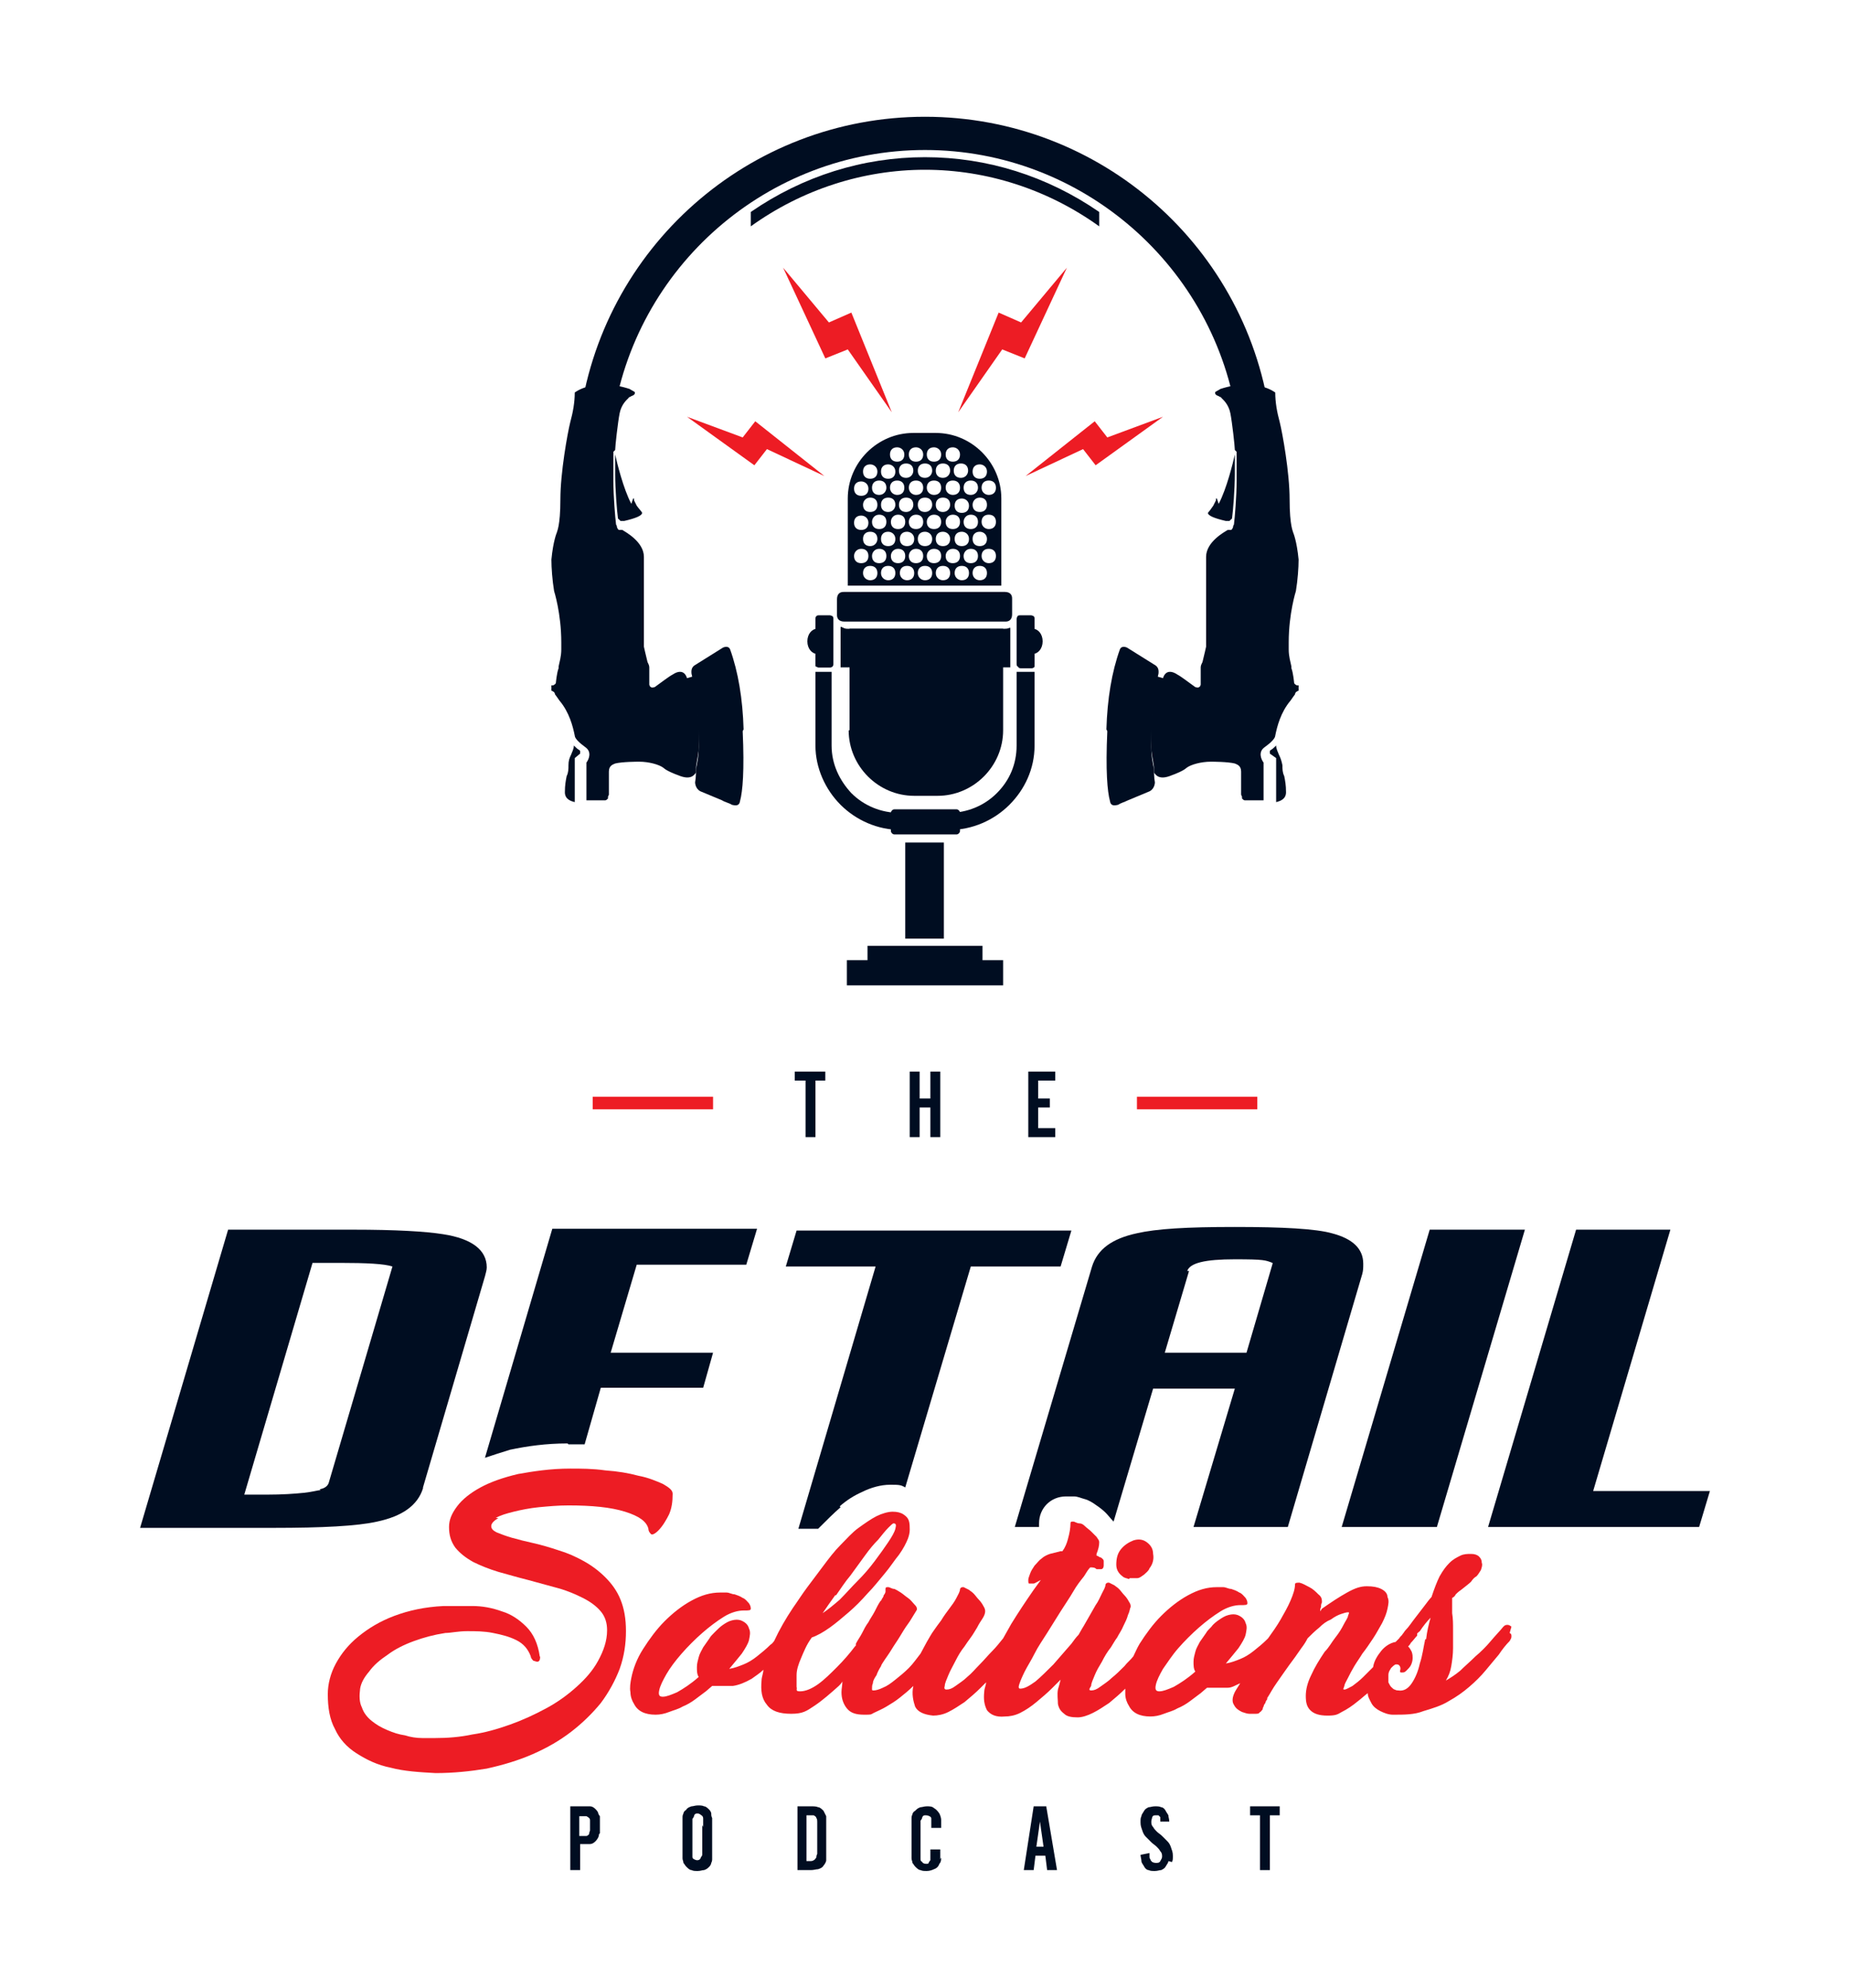 <svg xmlns="http://www.w3.org/2000/svg" id="Layer_1" viewBox="0 0 206 221.3"><defs><style>      .st0, .st1 {        fill: #ed1c24;      }      .st0, .st2 {        fill-rule: evenodd;      }      .st2, .st3 {        fill: #000d21;      }    </style></defs><g><path class="st3" d="M47.1,165.6l6.9-23.5c.1-.4.2-.7.2-1,0-1.9-1.6-3.2-4.9-3.7-1.9-.3-5.2-.5-10-.5h-13.9l-9.8,33.2h14.8c5.5,0,9.4-.2,11.6-.7,2.8-.6,4.5-1.8,5.1-3.7ZM35.7,165.9c-.3,0-.9.2-1.9.3-1,.1-2.3.2-4.1.2h-2.5s7.6-25.8,7.6-25.8h3.1c2.9,0,4.9.1,5.8.4l-7.1,24.1c-.1.3-.4.6-1,.7Z"></path><path class="st3" d="M63.3,160.8h.5c.4,0,.9,0,1.3,0l1.8-6.3h11.4l1.1-3.9h-11.4l2.9-9.8h12.2l1.2-4h-22.8l-7.5,25.5c.9-.3,1.8-.6,2.8-.9,1.9-.4,4-.7,6.4-.7Z"></path><path class="st3" d="M93.5,167.7c.8-.7,1.6-1.2,2.5-1.6,1-.5,2.1-.8,3.1-.8s1.2,0,1.7.3l7.3-24.6h10l1.2-4h-30.6l-1.2,4h10l-8.6,29.2h2.2c0,0,.1-.1.2-.2.8-.8,1.5-1.5,2.3-2.2Z"></path><path class="st3" d="M119.1,166.6c.1,0,.3,0,.5,0,.4,0,.8.2,1.2.3.4.1.9.4,1.3.7.3.2.7.5,1,.8.3.3.6.7.9,1l4.4-14.8h9.1l-4.6,15.4h10.5l8.3-28.2c.1-.4.1-.7.1-1.1,0-1.7-1.2-2.8-3.5-3.4-1.8-.5-5.4-.7-10.8-.7s-8.7.2-10.9.7c-2.8.6-4.4,1.8-5,3.7l-8.6,29h2.7c0-.2,0-.4,0-.4,0-1.7,1.3-3,3-3ZM132.2,141.5c.3-.9,2-1.3,5.3-1.3s3.4.1,4.2.4c0,0,0,0,0,.1l-2.9,9.9h-9.1l2.7-9.1Z"></path><polygon class="st3" points="160 170 169.8 136.9 159.2 136.9 149.4 170 160 170"></polygon><polygon class="st3" points="177.4 166 186 136.9 175.5 136.9 165.7 170 189.2 170 190.4 166 177.4 166"></polygon></g><g><path class="st3" d="M137.8,47c-2.4-17.3-17.3-30.3-34.8-30.3s-32.4,13-34.8,30.3h-3.7c2.4-19.4,18.9-34,38.5-34s36.1,14.6,38.5,34h-3.7Z"></path><path class="st3" d="M122.4,25.2c-5.7-4.1-12.5-6.3-19.4-6.3s-13.7,2.2-19.4,6.3v-1.6c5.8-4,12.5-6.1,19.4-6.1s13.6,2.1,19.4,6.1v1.6Z"></path><g><path class="st3" d="M64.6,83.9s0,0,0-.1c0,0,0-.1,0-.2,0,0,0,0-.1-.1-.2-.1-.4-.3-.6-.5,0,0,0,0,0,0,0,.4-.2.7-.3,1-.2.4-.3.7-.3,1.2,0,.4,0,.8-.2,1.2-.1.5-.2,1-.2,1.8s.7,1,1.1,1.1c0,0,0-.2,0-.2,0,0,0-.2,0-.3,0,0,0,0,0,0,0,0,0-.2,0-.3h0c0-.1,0-.3,0-.4h0c0-.1,0-.2,0-.3,0,0,0,0,0-.1,0,0,0-.2,0-.2,0,0,0,0,0-.1,0,0,0-.2,0-.2,0,0,0,0,0-.1,0,0,0-.2,0-.3,0,0,0,0,0-.1,0-.1,0-.2,0-.4,0,0,0,0,0-.1,0,0,0-.2,0-.3,0,0,0,0,0-.1,0,0,0-.2,0-.2,0,0,0,0,0-.1,0,0,0-.1,0-.2,0,0,0,0,0-.1,0-.1,0-.2,0-.3,0,0,0,0,0,0,0,0,0,0,0,0t0,0s0,0,0-.1c0,0,0,0,0,0,0,0,0,0,0-.2,0,0,0,0,0,0,0,0,0-.1,0-.2,0,0,0,0,0,0Z"></path><path class="st3" d="M70.3,56.1c-.9-1.7-1.6-4.6-1.8-5.5,0,0,0,0,0-.2,0,0,0,0,0,0,0,0,0,0,0,0,0,0,0,.1,0,.2,0,0,0,0,0,0,0,0,0,.2,0,.3,0,0,0,0,0,0,0,0,0,.2,0,.3,0,0,0,0,0,.1,0,0,0,.2,0,.2s0,0,0,.1v.2h0c0,.2,0,.3,0,.4v.6c0,1.7.2,4.1.3,4.8,0,0,0,.2.1.2,0,0,0,0,0,0,0,0,.1.1.2.2,0,0,0,0,0,0,0,0,.1,0,.2,0,0,0,0,0,0,0,0,0,.1,0,.2,0,0,0,0,0,0,0,1.3-.3,2-.6,2-.9h0s0,0,0,0c0,0,0,0,0,0,0-.1-.4-.5-.6-.8-.1-.2-.2-.4-.3-.6v-.2c-.1,0-.1,0-.1,0Z"></path><path class="st3" d="M82.8,81.2c-.1-3.4-.6-6.4-1.5-8.9-.2-.5-.8-.2-.8-.2l-3.2,2h0c-.4.3-.3.8-.3.9h0c.8,3.3.8,6.1.8,7.8,0,.1,0,.2,0,.4h0c0,1.1-.2,1.9-.3,2.4,0,0,0,.1,0,.2,0,0,0,.8-.1,1.3,0,0,0,.7.6,1h0l2.4,1h0c.3.2.8.3,1.1.5.1,0,.8.3.9-.4.3-1.1.5-3.4.3-7.8Z"></path><path class="st3" d="M76.5,75.5c-.4-1.3-1.6-.4-1.6-.4h0c-.4.2-1.3.9-2,1.4-.1,0-.3.1-.4,0-.1,0-.2-.2-.2-.3v-.5s0-.6,0-1.1c0-.1,0-.2,0-.3,0-.2-.1-.4-.2-.6h0c-.2-.8-.4-1.7-.4-1.7v-2.1s0,0,0,0c0-.2,0-1.6,0-3.2,0-.7,0-1.4,0-2,0-.3,0-.6,0-.9h0c0-.7,0-1.3,0-1.8,0-1.7-2.1-2.8-2.4-3,0,0,0,0-.1,0,0,0,0,0,0,0,0,0,0,0-.1,0,0,0,0,0,0,0,0,0,0,0-.1,0,0,0,0,0,0,0,0,0,0,0-.1,0,0,0,0,0,0,0,0,0,0,0-.1-.1,0,0,0,0,0,0,0,0,0,0-.1-.2,0,0,0,0,0,0,0,0,0-.2-.1-.3-.1-.8-.3-3.2-.3-4.9v-.6c0-.2,0-.4,0-.6h0c0-.3,0-.4,0-.5,0,0,0-.1,0-.2,0-.1,0-.2,0-.3,0,0,0-.1,0-.2,0,0,0-.2,0-.2,0,0,0,0,0-.1,0,0,0-.1,0-.2,0,0,0,0,0-.1,0,0,0-.1,0-.2,0,0,0,0,0,0,0,0,.1-.1.2-.2,0-.4.3-3.1.5-4.1.2-1,.8-1.5,1-1.7h0c0-.1.2-.1.3-.2.3-.1.4-.2.4-.4,0-.1-.3-.2-.6-.4-4-1.3-6.1.4-6.1.4,0,1.1-.2,2.2-.5,3.3-.3,1.2-1.1,5.6-1.1,8.6s-.4,3.6-.4,3.7c0,0-.4.9-.6,3,0,.9.1,2.3.3,3.5,0,0,.8,2.5.8,5.7,0,.4,0,.6,0,.8,0,.8-.2,1.4-.3,1.9v.2c-.2.5-.3,1.6-.3,1.6,0,.1-.1.2-.3.3h-.2c0,.2,0,.5,0,.6,0,0,.1,0,.2.1.1,0,.2.2.2.3,0,0,.3.4.5.7,1.1,1.3,1.5,2.9,1.7,3.9h0c0,.3.5.8,1.2,1.3.7.5.4,1.3.1,1.7,0,0,0,.2,0,.3,0,0,0,0,0,0,0,0,0,.2,0,.2,0,0,0,0,0,.1,0,0,0,.2,0,.2,0,0,0,0,0,.1,0,0,0,.2,0,.3,0,0,0,0,0,0,0,.2,0,.5,0,.8,0,0,0,0,0,.1,0,0,0,.2,0,.3,0,0,0,0,0,.1,0,0,0,.2,0,.2,0,0,0,0,0,.1,0,0,0,.1,0,.2h0v.3c0,0,0,.2,0,.3,0,0,0,.1,0,.2h0c0,.1,0,.2,0,.2,0,0,0,0,0,0,0,0,0,0,0,.1,0,0,0,.1,0,.1.2,0,.5,0,.9,0,.5,0,1,0,1.2,0,.1,0,.2-.1.3-.2,0,0,0,0,0,0v-.2c.1-.2.1-.2.1-.3v-2.5c0-.7.5-.8.7-.9.8-.2,2.5-.2,2.6-.2h.1c1,0,2.2.3,2.7.7.3.3,1.3.7,1.6.8,1.4.6,1.8,0,2-.3,0,0,0-.2,0-.4,0-.5.2-1.2.3-2.1h0c0-.2,0-.3,0-.4.1-1.7.1-4.4-.6-7.6v-.2Z"></path></g><g><path class="st3" d="M141.4,83.9s0,0,0-.1c0,0,0-.1,0-.2,0,0,0,0,.1-.1.2-.1.4-.3.6-.5,0,0,0,0,0,0,0,.4.2.7.3,1,.2.4.3.7.4,1.2,0,.4,0,.8.2,1.2.1.5.2,1,.2,1.8s-.7,1-1.1,1.1c0,0,0-.2,0-.2,0,0,0-.2,0-.3h0c0-.1,0-.2,0-.3h0c0-.1,0-.3,0-.4h0c0-.1,0-.2,0-.3,0,0,0,0,0-.1,0,0,0-.2,0-.2,0,0,0,0,0-.1,0,0,0-.2,0-.2,0,0,0,0,0-.1,0,0,0-.2,0-.3,0,0,0,0,0-.1,0-.1,0-.2,0-.4,0,0,0,0,0-.1,0,0,0-.2,0-.3,0,0,0,0,0-.1,0,0,0-.2,0-.2,0,0,0,0,0-.1,0,0,0-.1,0-.2,0,0,0,0,0-.1,0-.1,0-.2,0-.3,0,0,0,0,0,0,0,0,0,0,0,0t0,0s0,0,0-.1c0,0,0,0,0,0,0,0,0,0,0-.2,0,0,0,0,0,0,0,0,0-.1,0-.2,0,0,0,0,0,0Z"></path><path class="st3" d="M135.7,56.1c.9-1.7,1.6-4.6,1.8-5.5,0,0,0,0,0-.2,0,0,0,0,0,0,0,0,0,0,0,0,0,0,0,.1,0,.2,0,0,0,0,0,0,0,0,0,.2,0,.3,0,0,0,0,0,0,0,0,0,.2,0,.3,0,0,0,0,0,.1,0,0,0,.2,0,.2s0,0,0,.1v.2h0c0,.2,0,.3,0,.4v.6c0,1.7-.2,4.1-.3,4.8,0,0,0,.2-.1.2,0,0,0,0,0,0,0,0-.1.1-.2.2,0,0,0,0,0,0,0,0-.1,0-.2,0,0,0,0,0,0,0,0,0-.1,0-.2,0,0,0,0,0,0,0-1.3-.3-2-.6-2-.9h0s0,0,0,0c0,0,0,0,0,0,.1-.1.4-.5.6-.8.1-.2.2-.4.3-.6v-.2c.1,0,.1,0,.1,0Z"></path><path class="st3" d="M123.2,81.2c.1-3.4.6-6.4,1.5-8.9.2-.5.8-.2.8-.2l3.2,2h0c.4.3.3.8.3.9h0c-.8,3.3-.8,6.1-.8,7.8,0,.1,0,.2,0,.4h0c0,1.1.2,1.9.3,2.4,0,0,0,.1,0,.2,0,0,0,.8.1,1.3,0,0,0,.7-.6,1h0l-2.4,1h0c-.4.2-.8.3-1.1.5-.1,0-.8.3-.9-.4-.3-1.1-.5-3.4-.3-7.8Z"></path><path class="st3" d="M129.5,75.5c.4-1.3,1.6-.4,1.6-.4h0c.4.2,1.3.9,2,1.4.1,0,.3.1.4,0,.1,0,.2-.2.2-.3v-.5s0-.6,0-1.1c0-.1,0-.2,0-.3,0-.2.1-.4.2-.6h0c.2-.8.4-1.7.4-1.7v-2.1s0,0,0,0c0-.2,0-1.6,0-3.2,0-.7,0-1.4,0-2,0-.3,0-.6,0-.9h0c0-.7,0-1.3,0-1.8,0-1.7,2.1-2.8,2.4-3,0,0,0,0,.1,0,0,0,0,0,0,0,0,0,0,0,.1,0,0,0,0,0,0,0,0,0,0,0,.1,0,0,0,0,0,0,0,0,0,0,0,.1,0,0,0,0,0,0,0,0,0,0,0,.1-.1,0,0,0,0,0,0,0,0,0,0,.1-.2,0,0,0,0,0,0,0,0,0-.2.1-.3.1-.8.3-3.2.3-4.9v-.6c0-.2,0-.4,0-.6h0c0-.3,0-.4,0-.5,0,0,0-.1,0-.2,0-.1,0-.2,0-.3,0,0,0-.1,0-.2,0,0,0-.2,0-.2,0,0,0,0,0-.1,0,0,0-.1,0-.2,0,0,0,0,0-.1,0,0,0-.1,0-.2,0,0,0,0,0,0,0,0-.1-.1-.2-.2,0-.4-.3-3.1-.5-4.1-.2-1-.8-1.5-1-1.7h0c0-.1-.2-.1-.3-.2-.3-.1-.4-.2-.4-.4,0-.1.3-.2.6-.4,4-1.3,6.1.4,6.1.4,0,1.1.2,2.2.5,3.3.3,1.2,1.1,5.6,1.1,8.6s.4,3.6.4,3.7c0,0,.4.9.6,3,0,.9-.1,2.3-.3,3.5,0,0-.8,2.5-.8,5.7,0,.4,0,.6,0,.8,0,.8.2,1.4.3,1.9v.2c.2.5.3,1.6.3,1.6,0,.1.1.2.3.3h.2c0,.2,0,.5,0,.6,0,0-.1,0-.2.1-.1,0-.2.2-.2.3,0,0-.3.4-.5.7-1.1,1.3-1.5,2.9-1.7,3.9h0c0,.3-.5.8-1.2,1.3-.7.5-.4,1.3-.1,1.7,0,0,0,.2,0,.3,0,0,0,0,0,0,0,0,0,.2,0,.2,0,0,0,0,0,.1,0,0,0,.2,0,.2,0,0,0,0,0,.1,0,0,0,.2,0,.3,0,0,0,0,0,0,0,.2,0,.5,0,.8,0,0,0,0,0,.1,0,0,0,.2,0,.3,0,0,0,0,0,.1,0,0,0,.2,0,.2,0,0,0,0,0,.1,0,0,0,.1,0,.2h0v.3c0,0,0,.2,0,.3s0,.1,0,.2h0c0,.1,0,.2,0,.2,0,0,0,0,0,0,0,0,0,0,0,.1,0,0,0,.1,0,.1-.2,0-.5,0-.9,0-.5,0-1,0-1.2,0-.1,0-.2-.1-.3-.2,0,0,0,0,0,0v-.2c-.1-.2-.1-.2-.1-.3v-2.5c0-.7-.5-.8-.7-.9-.8-.2-2.5-.2-2.6-.2h-.1c-1,0-2.2.3-2.7.7-.3.3-1.3.7-1.6.8-1.4.6-1.8,0-2-.3,0,0,0-.2,0-.4,0-.5-.2-1.2-.3-2.1h0c0-.2,0-.3,0-.4-.1-1.7-.1-4.4.6-7.6v-.2Z"></path></g><path class="st3" d="M90.8,74.2v-4.5h1.9v4.5s0,0,0,0c0,0-.2.1-.3.1h-1.2c-.1,0-.2,0-.3-.1h0ZM115.2,74.8v8.2c0,2.6-1.1,4.9-2.8,6.6-1.7,1.7-4.1,2.8-6.7,2.8h-5.4c-2.6,0-5-1.1-6.7-2.8-1.7-1.7-2.8-4.1-2.8-6.6v-8.2c.1,0,.2,0,.3,0h1.2c.1,0,.2,0,.3,0v8.2c0,2.1.9,3.9,2.2,5.3,1.4,1.4,3.3,2.2,5.4,2.2h5.4c2.1,0,4-.8,5.4-2.2,1.4-1.4,2.2-3.2,2.2-5.3v-8.2c.1,0,.2,0,.3,0h1.2c.1,0,.2,0,.3,0ZM115.2,69.7h0v4.5h0c0,.1-.2.2-.3.2h-1.2c-.1,0-.2,0-.3-.1h0v-4.6h1.9Z"></path><path class="st2" d="M92.4,68.5h-1.2c-.1,0-.2,0-.3.1s-.1.2-.1.3v5c0,.1,0,.2.1.3,0,0,.2.1.3.1h1.2c.1,0,.2,0,.3-.1s.1-.2.1-.3v-5c0-.1,0-.2-.1-.3,0,0-.2-.1-.3-.1"></path><path class="st2" d="M114.8,68.5h-1.2c-.1,0-.2,0-.3.1,0,0-.1.2-.1.3v5c0,.1,0,.2.1.3,0,0,.2.1.3.1h1.2c.1,0,.2,0,.3-.1,0,0,.1-.2.1-.3v-5c0-.1,0-.2-.1-.3,0,0-.2-.1-.3-.1"></path><path class="st2" d="M91,70c.6,0,1.1.6,1.1,1.4s-.5,1.4-1.1,1.4-1.1-.6-1.1-1.4.5-1.4,1.1-1.4"></path><path class="st2" d="M115,70c-.6,0-1.1.6-1.1,1.4s.5,1.4,1.1,1.4,1.1-.6,1.1-1.4-.5-1.4-1.1-1.4"></path><path class="st2" d="M99.6,90.1h6.9c.2,0,.4.2.4.4v2c0,.2-.2.4-.4.4h-6.9c-.2,0-.4-.2-.4-.4v-2c0-.2.2-.4.4-.4"></path><rect class="st3" x="100.8" y="93.8" width="4.3" height="10.7"></rect><polygon class="st2" points="94.3 106.9 96.6 106.9 96.6 105.3 109.4 105.3 109.4 106.9 111.7 106.9 111.7 109.7 94.3 109.7 94.3 106.9"></polygon><path class="st2" d="M111.9,65.9h-17.9c-.2,0-.4,0-.6.2-.1.1-.2.3-.2.6v1.7c0,.2,0,.4.2.6h0c.1.1.3.2.6.2h17.9c.2,0,.4,0,.6-.2h0c.1-.1.2-.3.2-.6v-1.7c0-.2,0-.4-.2-.6-.1-.1-.3-.2-.6-.2"></path><g><rect class="st3" x="94.5" y="66.2" width="17.1" height="2.7"></rect><path class="st2" d="M104.3,48.2h-2.6c-4,0-7.3,3.3-7.3,7.3v9.7h17.1v-9.7c0-4-3.3-7.3-7.3-7.3ZM109.1,51.7c.4,0,.8.3.8.8s-.3.8-.8.8-.8-.3-.8-.8.3-.8.8-.8ZM97.7,60c0,.4-.3.8-.8.8s-.8-.3-.8-.8.3-.8.8-.8.8.3.8.8ZM96.1,56.2c0-.4.3-.8.8-.8s.8.3.8.8-.3.8-.8.8-.8-.3-.8-.8ZM97.1,58.1c0-.4.3-.8.8-.8s.8.3.8.8-.3.8-.8.8-.8-.3-.8-.8ZM106.1,55.1c-.4,0-.8-.3-.8-.8s.3-.8.8-.8.8.3.8.8-.3.8-.8.8ZM107.1,55.5c.4,0,.8.3.8.8s-.3.8-.8.8-.8-.3-.8-.8.3-.8.8-.8ZM105.8,56.2c0,.4-.3.8-.8.8s-.8-.3-.8-.8.3-.8.8-.8.8.3.8.8ZM104,55.1c-.4,0-.8-.3-.8-.8s.3-.8.8-.8.8.3.8.8-.3.8-.8.8ZM103.8,56.2c0,.4-.3.8-.8.8s-.8-.3-.8-.8.3-.8.8-.8.8.3.8.8ZM102,55.1c-.4,0-.8-.3-.8-.8s.3-.8.8-.8.8.3.8.8-.3.8-.8.8ZM101.7,56.2c0,.4-.3.8-.8.8s-.8-.3-.8-.8.3-.8.8-.8.8.3.8.8ZM99.9,55.1c-.4,0-.8-.3-.8-.8s.3-.8.8-.8.8.3.8.8-.3.8-.8.8ZM99.7,56.2c0,.4-.3.8-.8.8s-.8-.3-.8-.8.3-.8.8-.8.8.3.8.8ZM98.9,59.2c.4,0,.8.3.8.8s-.3.8-.8.8-.8-.3-.8-.8.3-.8.8-.8ZM99.2,58.1c0-.4.3-.8.8-.8s.8.3.8.8-.3.8-.8.8-.8-.3-.8-.8ZM101,59.2c.4,0,.8.3.8.8s-.3.8-.8.8-.8-.3-.8-.8.3-.8.8-.8ZM101.2,58.1c0-.4.3-.8.8-.8s.8.3.8.8-.3.8-.8.8-.8-.3-.8-.8ZM103,59.2c.4,0,.8.3.8.8s-.3.8-.8.8-.8-.3-.8-.8.3-.8.8-.8ZM103.2,58.1c0-.4.3-.8.8-.8s.8.3.8.8-.3.8-.8.8-.8-.3-.8-.8ZM105,59.2c.4,0,.8.3.8.8s-.3.8-.8.8-.8-.3-.8-.8.3-.8.8-.8ZM105.3,58.1c0-.4.3-.8.8-.8s.8.3.8.8-.3.8-.8.8-.8-.3-.8-.8ZM107.1,59.2c.4,0,.8.3.8.8s-.3.8-.8.8-.8-.3-.8-.8.3-.8.8-.8ZM107.3,58.1c0-.4.3-.8.8-.8s.8.3.8.8-.3.8-.8.8-.8-.3-.8-.8ZM109.1,59.2c.4,0,.8.3.8.8s-.3.8-.8.8-.8-.3-.8-.8.3-.8.8-.8ZM108.3,56.2c0-.4.3-.8.8-.8s.8.3.8.8-.3.8-.8.8-.8-.3-.8-.8ZM108.9,54.3c0,.4-.3.8-.8.8s-.8-.3-.8-.8.3-.8.8-.8.8.3.8.8ZM107.8,52.4c0,.4-.3.8-.8.8s-.8-.3-.8-.8.3-.8.8-.8.8.3.8.8ZM106.1,49.8c.4,0,.8.3.8.8s-.3.8-.8.8-.8-.3-.8-.8.3-.8.8-.8ZM105.8,52.4c0,.4-.3.8-.8.8s-.8-.3-.8-.8.3-.8.8-.8.8.3.8.8ZM104,49.8c.4,0,.8.3.8.8s-.3.8-.8.8-.8-.3-.8-.8.3-.8.8-.8ZM103.8,52.4c0,.4-.3.8-.8.8s-.8-.3-.8-.8.3-.8.8-.8.8.3.8.8ZM102,49.8c.4,0,.8.3.8.8s-.3.8-.8.8-.8-.3-.8-.8.3-.8.8-.8ZM101.7,52.4c0,.4-.3.8-.8.8s-.8-.3-.8-.8.3-.8.8-.8.8.3.8.8ZM99.9,49.8c.4,0,.8.3.8.8s-.3.8-.8.8-.8-.3-.8-.8.3-.8.8-.8ZM98.9,51.7c.4,0,.8.3.8.8s-.3.8-.8.8-.8-.3-.8-.8.3-.8.8-.8ZM98.7,54.3c0,.4-.3.8-.8.8s-.8-.3-.8-.8.3-.8.8-.8.8.3.8.8ZM96.9,51.7c.4,0,.8.3.8.8s-.3.8-.8.8-.8-.3-.8-.8.3-.8.8-.8ZM95.9,53.6c.4,0,.8.3.8.8s-.3.8-.8.8-.8-.3-.8-.8.3-.8.8-.8ZM95.9,57.4c.4,0,.8.3.8.8s-.3.8-.8.8-.8-.3-.8-.8.3-.8.8-.8ZM95.1,61.9c0-.4.3-.8.8-.8s.8.3.8.8-.3.8-.8.8-.8-.3-.8-.8ZM96.9,64.6c-.4,0-.8-.3-.8-.8s.3-.8.8-.8.8.3.8.8-.3.8-.8.8ZM97.1,61.9c0-.4.3-.8.8-.8s.8.3.8.8-.3.8-.8.8-.8-.3-.8-.8ZM98.9,64.6c-.4,0-.8-.3-.8-.8s.3-.8.8-.8.8.3.8.8-.3.8-.8.8ZM99.2,61.9c0-.4.3-.8.8-.8s.8.3.8.8-.3.8-.8.8-.8-.3-.8-.8ZM101,64.6c-.4,0-.8-.3-.8-.8s.3-.8.8-.8.8.3.8.8-.3.8-.8.8ZM101.2,61.9c0-.4.3-.8.8-.8s.8.3.8.8-.3.8-.8.8-.8-.3-.8-.8ZM103,64.6c-.4,0-.8-.3-.8-.8s.3-.8.8-.8.8.3.8.8-.3.8-.8.8ZM103.2,61.9c0-.4.3-.8.8-.8s.8.3.8.8-.3.8-.8.8-.8-.3-.8-.8ZM105,64.6c-.4,0-.8-.3-.8-.8s.3-.8.8-.8.8.3.8.8-.3.8-.8.8ZM105.3,61.9c0-.4.3-.8.8-.8s.8.3.8.8-.3.8-.8.8-.8-.3-.8-.8ZM107.1,64.6c-.4,0-.8-.3-.8-.8s.3-.8.8-.8.8.3.8.8-.3.8-.8.8ZM107.3,61.9c0-.4.3-.8.8-.8s.8.3.8.8-.3.8-.8.8-.8-.3-.8-.8ZM109.1,64.6c-.4,0-.8-.3-.8-.8s.3-.8.8-.8.8.3.8.8-.3.8-.8.8ZM110.1,62.7c-.4,0-.8-.3-.8-.8s.3-.8.8-.8.8.3.8.8-.3.8-.8.8ZM110.1,58.9c-.4,0-.8-.3-.8-.8s.3-.8.8-.8.8.3.8.8-.3.8-.8.8ZM110.1,55.1c-.4,0-.8-.3-.8-.8s.3-.8.8-.8.8.3.8.8-.3.8-.8.8Z"></path><path class="st2" d="M94.5,81.3c0,4,3.3,7.3,7.3,7.3h2.6c4,0,7.3-3.3,7.3-7.3v-11.3h-17.1v11.3Z"></path></g><path class="st2" d="M112.5,69.8v4.5h-18.9v-4.5h.1c.2.1.4.2.6.2h17.5c.2,0,.4,0,.6-.1h.1Z"></path><polygon class="st0" points="99.3 45.9 94.4 38.9 91.9 39.9 87.2 29.8 92.3 35.9 94.8 34.8 99.3 45.9"></polygon><polygon class="st0" points="106.7 45.9 111.6 38.9 114.1 39.9 118.8 29.8 113.7 35.9 111.2 34.8 106.7 45.9"></polygon><polygon class="st0" points="91.8 53 85.4 50 84 51.8 76.5 46.4 82.7 48.7 84.1 46.9 91.8 53"></polygon><polygon class="st0" points="114.2 53 120.6 50 122 51.8 129.5 46.4 123.3 48.7 121.9 46.9 114.2 53"></polygon></g><g><path class="st3" d="M90.8,120.3v6.3h-1.1v-6.3h-1.2v-1h3.4v1h-1.2Z"></path><path class="st3" d="M103.6,126.6v-3.3h-1.2v3.3h-1.1v-7.3h1.1v3h1.2v-3h1.1v7.3h-1.1Z"></path><path class="st3" d="M114.5,126.6v-7.3h3v1h-1.9v2h1.3v1h-1.3v2.3h1.9v1h-3Z"></path></g><g><path class="st3" d="M66.7,204.2c0,.3-.2.6-.4.8-.2.2-.4.3-.6.3-.2,0-.5,0-.7,0h-.4v2.9h-1.1v-7.1h1.5c.2,0,.5,0,.7,0,.2,0,.4.1.6.3.1.1.2.2.3.4,0,.1.1.3.2.4,0,.2,0,.3,0,.5,0,.2,0,.3,0,.5,0,.3,0,.6,0,.9ZM65.7,202.7c0-.1,0-.2-.1-.3,0,0-.1-.1-.3-.2-.1,0-.3,0-.5,0h-.3v2.2h.3c.2,0,.4,0,.5,0,.1,0,.2-.1.3-.2,0,0,0-.2.1-.4,0-.1,0-.3,0-.5s0-.3,0-.5Z"></path><path class="st3" d="M79.3,206.4c0,.2,0,.3,0,.5,0,.2,0,.3-.1.5,0,.1-.1.3-.2.4-.2.2-.3.3-.6.4-.2,0-.4.1-.7.1s-.5,0-.7-.1c-.2,0-.4-.2-.6-.4-.1-.1-.2-.3-.3-.4,0-.2-.1-.3-.1-.5,0-.2,0-.3,0-.5,0-.2,0-.3,0-.5v-2.5c0-.2,0-.3,0-.5,0-.2,0-.3,0-.5,0-.2,0-.3.1-.5,0-.1.1-.3.3-.4.1-.2.3-.3.6-.4.2,0,.4-.1.7-.1s.5,0,.7.1c.2,0,.4.2.6.4.1.1.2.3.2.4,0,.2,0,.3.1.5,0,.2,0,.3,0,.5,0,.2,0,.3,0,.5v2.5c0,.2,0,.3,0,.5ZM78.3,203.4v-.4c0-.2,0-.3,0-.5,0-.1,0-.3-.2-.4,0,0-.2-.2-.4-.2s-.3,0-.4.2c0,.1-.1.3-.2.4,0,.1,0,.3,0,.4,0,.1,0,.3,0,.4v2.3c0,0,0,.2,0,.3,0,0,0,.2,0,.2s0,.2,0,.3c0,.1,0,.2,0,.3,0,.1,0,.2.2.3,0,0,.2.1.3.1s.3,0,.4-.2c0-.1.2-.3.2-.4,0-.1,0-.3,0-.4v-2.9Z"></path><path class="st3" d="M92,207.1c0,.2-.2.5-.3.6-.1.2-.3.3-.6.4-.2,0-.5.1-.8.1h-1.5v-7.1h1.5c.3,0,.6,0,.8.1.2,0,.4.2.6.4.1.2.2.4.3.6,0,.2,0,.5,0,.8v3.1c0,.3,0,.6,0,.8ZM91,203.3c0-.2,0-.3,0-.5,0-.1,0-.3-.1-.4,0-.1-.1-.2-.3-.3-.1,0-.3,0-.5,0h-.3v5.1h.3c.2,0,.4,0,.5-.1.1,0,.2-.2.3-.3,0-.1,0-.2.1-.4,0-.1,0-.3,0-.5v-2.7Z"></path><path class="st3" d="M104.8,206.8c0,.2,0,.5-.2.7-.1.3-.3.5-.6.6-.2.1-.5.2-.8.2s-.5,0-.7-.1c-.2,0-.4-.2-.6-.4-.1-.1-.2-.3-.3-.4,0-.2-.1-.3-.1-.5,0-.2,0-.3,0-.5v-3.4c0-.2,0-.3,0-.5,0-.2,0-.3.1-.5,0-.1.1-.3.3-.4.2-.2.3-.3.6-.4.2,0,.4-.1.7-.1s.6,0,.8.2c.2.1.4.3.6.6.1.2.2.5.2.7,0,.2,0,.5,0,.7v.2h-1.1v-.6c0-.1,0-.3,0-.4,0-.1,0-.2-.2-.3,0,0-.2-.1-.4-.1s-.3,0-.4.2c0,.1-.1.3-.2.4,0,.2,0,.3,0,.5v3.2c0,.2,0,.3,0,.5,0,.2,0,.3.2.4,0,.1.2.2.4.2s.3,0,.3-.1c0,0,.1-.2.2-.3,0-.1,0-.2,0-.3,0-.1,0-.2,0-.3,0-.1,0-.2,0-.3v-.3h1.1v.3c0,.3,0,.6,0,.8Z"></path><path class="st3" d="M116.6,208.2l-.2-1.6h-1.1l-.2,1.6h-1.1l1.1-7.1h1.4l1.2,7.1h-1.1ZM115.8,202.8l-.4,2.8h.8l-.4-2.8Z"></path><path class="st3" d="M130.1,207.2c0,.2-.2.4-.3.6-.1.2-.3.3-.5.4-.2,0-.4.1-.7.1s-.5,0-.7-.1c-.2,0-.4-.2-.5-.4-.1-.2-.3-.4-.3-.6,0-.2-.1-.5-.1-.7l1-.2c0,.1,0,.3,0,.4,0,.1,0,.2.1.3,0,.1.1.2.2.3,0,0,.2.1.4.1.2,0,.4,0,.5-.2.1-.2.2-.3.2-.5s0-.4-.2-.6c-.1-.2-.3-.4-.4-.5-.2-.2-.4-.3-.6-.5-.2-.2-.4-.4-.6-.6-.2-.2-.3-.4-.4-.7-.1-.3-.2-.5-.2-.9s0-.5.1-.7c0-.2.2-.4.3-.6.1-.2.3-.3.5-.4.2,0,.4-.1.7-.1s.5,0,.7.1c.2,0,.4.2.5.4.1.2.2.3.3.5,0,.2.1.4.1.7h-1s0,0,0-.2c0,0,0-.2,0-.3,0,0-.1-.1-.2-.2,0,0-.2,0-.3,0-.2,0-.3,0-.4.2,0,.1-.1.3-.1.5s0,.4.2.6c.1.2.3.4.4.5.2.2.4.3.6.5.2.2.4.4.6.6.2.2.3.4.4.7.1.3.2.5.2.9s0,.5-.1.7Z"></path><path class="st3" d="M141.4,202.1v6.1h-1.1v-6.1h-1.1v-1h3.3v1h-1.1Z"></path></g><g><path class="st1" d="M55.2,169c.5-.3,1.2-.5,2-.7.8-.2,1.8-.4,2.8-.5,1.1-.1,2.1-.2,3.3-.2,2.6,0,4.7.2,6.3.7,1.6.5,2.4,1.1,2.6,1.9,0,.3.2.5.3.6.1.1.4,0,.8-.4.5-.5.9-1.2,1.2-1.8.3-.7.4-1.4.4-2.3,0-.4-.4-.7-1.1-1.1-.7-.3-1.6-.7-2.7-.9-1.1-.3-2.3-.5-3.7-.6-1.4-.2-2.7-.2-3.9-.2-2.2,0-4.1.3-5.8.6-1.7.4-3.1.9-4.2,1.5-1.1.6-2,1.3-2.6,2.1-.6.8-.9,1.5-.9,2.3,0,.9.2,1.6.7,2.3.5.6,1.1,1.1,2,1.6.8.4,1.8.8,2.8,1.1,1.1.3,2.1.6,3.3.9,1.1.3,2.2.6,3.3.9,1.1.3,2,.7,2.8,1.1.8.4,1.5.9,2,1.5.5.6.7,1.3.7,2.1,0,1.2-.4,2.3-1,3.4-.6,1.1-1.4,2-2.4,2.9-1,.9-2.1,1.7-3.4,2.4-1.3.7-2.6,1.3-4,1.8-1.4.5-2.8.9-4.2,1.1-1.4.3-2.8.4-4.1.4s-.9,0-1.5,0c-.6,0-1.3-.1-1.9-.3-.7-.1-1.3-.3-2-.6-.7-.3-1.2-.6-1.7-1-.5-.4-.9-.9-1.1-1.5-.3-.6-.3-1.3-.2-2.1.1-.6.4-1.2,1-1.9.5-.7,1.2-1.3,2.1-1.9.8-.6,1.8-1.1,2.9-1.5,1.1-.4,2.2-.7,3.5-.9.6,0,1.4-.2,2.4-.2,1,0,1.9,0,2.9.2,1,.2,1.8.4,2.6.8.8.4,1.3,1,1.6,1.8,0,.2.2.4.3.5.1,0,.3.1.4.1.1,0,.2,0,.3-.2,0-.1.1-.3,0-.4-.2-1.4-.7-2.5-1.5-3.3-.8-.8-1.7-1.4-2.7-1.7-1.1-.4-2.2-.6-3.3-.6-1.2,0-2.2,0-3.2,0-2.1.1-3.9.5-5.5,1.1-1.6.6-2.9,1.4-4,2.3-1.1.9-1.9,1.9-2.5,3-.6,1.1-.9,2.3-.9,3.4,0,1.5.2,2.8.8,3.9.5,1.1,1.3,2,2.4,2.7,1.1.7,2.3,1.3,3.8,1.6,1.5.4,3.2.5,5,.6,2,0,3.9-.2,5.7-.5,1.8-.4,3.5-.9,5.1-1.6,1.6-.7,3-1.5,4.3-2.5,1.3-1,2.4-2.1,3.3-3.2.9-1.2,1.6-2.5,2.1-3.8.5-1.4.7-2.8.7-4.2s-.2-2.5-.6-3.5c-.4-1-1-1.8-1.7-2.5-.7-.7-1.5-1.3-2.4-1.8-.9-.5-1.8-.9-2.8-1.2-.9-.3-1.9-.6-2.8-.8-.9-.2-1.7-.4-2.4-.6-.7-.2-1.2-.4-1.7-.6-.4-.2-.6-.4-.6-.7,0-.3.3-.6.8-.9Z"></path><path class="st1" d="M125.8,175.7c.3,0,.5,0,.8,0,.3,0,.5-.2.8-.4.2-.2.5-.4.6-.7.4-.5.5-1.1.4-1.6,0-.6-.3-1-.7-1.3-.4-.3-.9-.4-1.5-.2-.5.2-1,.5-1.4,1-.4.5-.5,1.1-.5,1.7,0,.6.3,1,.7,1.3.2.2.5.2.7.3Z"></path><path class="st1" d="M168.3,181.1c-.1-.1-.3-.2-.4-.2-.2,0-.3,0-.5.2-.4.5-.9,1-1.4,1.6-.5.6-1.1,1.2-1.7,1.7-.6.6-1.2,1.1-1.7,1.6-.6.5-1.1.8-1.6,1.1.3-.5.5-1,.6-1.6.1-.6.2-1.3.2-2,0-.7,0-1.3,0-2,0-.7,0-1.3-.1-1.9,0-.6,0-1.2,0-1.7.2-.1.3-.2.4-.4.1-.1.3-.3.6-.5.5-.4.9-.7,1.1-.9.2-.3.4-.5.6-.6.2-.2.3-.4.5-.7.1-.3.2-.6.1-.8,0-.3-.1-.5-.3-.7-.2-.2-.5-.3-.9-.3s-.8,0-1.2.2c-.4.2-.8.4-1.2.8-.4.4-.7.8-1.1,1.5-.3.6-.6,1.4-.9,2.3-.2.2-.5.6-.8,1-.3.4-.7.9-1,1.3-.4.5-.7,1-1.1,1.4-.1.1-.2.3-.3.4-.1.2-.3.3-.4.5-.1.1-.3.3-.4.4-.6.1-1.2.5-1.6,1-.4.5-.8,1.1-.9,1.8-.4.4-.8.8-1.1,1.1-.4.4-.8.7-1.2,1-.4.2-.7.4-.9.4s-.1-.1,0-.4c0-.2.2-.5.4-.9.2-.4.4-.8.7-1.3.3-.5.6-.9.9-1.4.4-.5.8-1.1,1.2-1.7.4-.6.7-1.2,1-1.7.3-.6.5-1.1.6-1.6.1-.5.2-.9,0-1.3,0-.4-.3-.7-.7-.9-.4-.2-.9-.3-1.6-.3s-1.3.2-2.2.7c-.9.5-1.8,1.1-2.8,1.8l-.2.3c0-.1,0-.3.1-.5,0-.2,0-.3.1-.5,0-.3,0-.6-.4-.9-.3-.3-.6-.6-1-.8-.4-.2-.7-.4-1.1-.5-.3,0-.5,0-.5.2,0,.5-.2,1.1-.5,1.8-.3.7-.7,1.4-1.1,2.1-.4.7-.9,1.4-1.4,2.1,0,0,0,0-.1.1-.5.5-1,.9-1.5,1.3-.5.4-1,.7-1.5.9-.5.2-1,.4-1.6.5.5-.6,1-1.2,1.4-1.7.4-.6.7-1.1.8-1.5.1-.5.2-.9,0-1.3-.1-.4-.4-.7-.9-.9-.3-.1-.6-.1-1,0-.4.1-.7.3-1,.5-.3.2-.7.5-.9.8-.3.3-.5.5-.6.7-.2.3-.5.7-.7,1-.2.4-.4.7-.5,1.1-.1.4-.2.7-.2,1.1,0,.4,0,.8.2,1.1-.9.8-1.7,1.3-2.4,1.7-.7.3-1.2.5-1.6.5s-.5-.2-.4-.7c.1-.5.4-1.1.8-1.8.5-.7,1-1.5,1.7-2.3.7-.8,1.5-1.6,2.3-2.3.8-.7,1.6-1.3,2.4-1.8.8-.5,1.6-.7,2.2-.7s.8,0,.8-.2c0-.1,0-.3-.2-.6-.2-.2-.4-.5-.7-.6-.3-.2-.6-.3-.9-.4-.3,0-.6-.2-.9-.2-.3,0-.5,0-.7,0-1.1,0-2.1.3-3.2.9-1.1.6-2.1,1.4-3,2.3-.9.9-1.7,2-2.4,3.1-.3.5-.5,1-.7,1.4-.3.4-.7.7-1,1.1-.5.5-.9.9-1.4,1.3-.4.4-.9.7-1.3,1-.4.3-.7.4-1,.4s-.2-.2,0-.5c0-.3.2-.7.4-1.2.2-.5.5-1,.8-1.5.3-.6.6-1.1,1-1.6.2-.3.4-.7.7-1.1.2-.4.5-.8.7-1.3.2-.4.4-.8.5-1.2.2-.4.2-.7.3-.9,0-.2,0-.3-.2-.6-.1-.2-.3-.5-.5-.7-.2-.2-.4-.5-.6-.7-.2-.2-.4-.3-.5-.4-.2-.1-.4-.2-.6-.3-.2,0-.3,0-.4.2,0,.3-.2.6-.4,1-.2.4-.4.9-.7,1.3-.3.5-.5.9-.8,1.4-.3.5-.5.9-.7,1.2-.1.2-.3.5-.4.7-.3.3-.5.6-.8,1-.7.8-1.3,1.5-2,2.3-.7.7-1.4,1.4-2,1.9-.7.5-1.2.8-1.7.8-.2,0-.2-.2-.1-.5.1-.3.3-.8.6-1.4.3-.6.7-1.2,1.1-2s.9-1.5,1.4-2.3c.5-.8,1-1.6,1.5-2.4.5-.8,1-1.5,1.4-2.2.4-.7.8-1.2,1.2-1.7.3-.5.5-.8.7-1,.3,0,.5,0,.7.2.2,0,.4,0,.5,0,.2,0,.3-.2.3-.4,0-.2,0-.3,0-.5,0-.2-.2-.3-.3-.4-.2,0-.3-.2-.5-.2,0,0,0-.1,0-.2.2-.5.3-.9.3-1.3,0-.2-.1-.3-.3-.6-.2-.2-.4-.4-.6-.6s-.5-.4-.7-.6c-.2-.2-.4-.3-.6-.3-.3,0-.5-.2-.7-.2-.2,0-.3,0-.3.2,0,.5-.1,1.1-.3,1.8-.1.4-.3.9-.6,1.3,0,0-.1,0-.2,0-.4.1-.8.2-1.2.3-.3.1-.7.3-.9.5-.3.2-.5.5-.8.8-.2.3-.4.6-.5.9-.1.3-.2.5-.2.7,0,.2,0,.4.1.4.1,0,.3,0,.5,0,.1,0,.4-.2.8-.4-.3.4-.5.7-.8,1.1-.9,1.3-1.7,2.5-2.5,3.8-.3.5-.6,1.1-.9,1.6-.4.5-.8,1-1.2,1.4-.5.5-.9,1-1.4,1.5-.5.5-.9,1-1.4,1.4-.4.4-.9.7-1.3,1-.4.3-.7.4-1,.4-.2,0-.3-.1-.2-.4,0-.3.2-.7.4-1.2.2-.5.5-1,.8-1.6.3-.6.6-1.1,1-1.6.2-.3.4-.6.7-1,.3-.4.5-.8.7-1.1.2-.4.4-.7.6-1,.2-.3.3-.6.3-.8,0-.1,0-.3-.2-.6-.1-.2-.3-.5-.5-.7-.2-.2-.4-.5-.6-.7-.2-.2-.4-.3-.5-.4-.2-.1-.4-.2-.6-.3-.2,0-.3,0-.4.2,0,.3-.2.6-.4,1-.2.4-.5.8-.8,1.2-.3.4-.6.8-.9,1.3-.3.4-.6.8-.8,1.1-.3.4-.5.8-.8,1.3-.2.4-.5.9-.7,1.3-.4.5-.8,1.1-1.3,1.6-.5.5-1,.9-1.5,1.3-.5.4-.9.7-1.4.9-.4.2-.8.3-1,.3s-.2,0-.2-.2c0-.2,0-.4.1-.6,0-.3.2-.6.4-.9.1-.3.3-.7.5-1,0-.1.2-.4.4-.7.2-.3.5-.7.8-1.2.3-.5.6-.9.9-1.4.3-.5.6-1,.9-1.4.3-.4.5-.8.7-1.1.2-.3.3-.5.3-.5,0-.2,0-.3-.3-.6-.2-.2-.4-.5-.7-.7-.3-.2-.5-.4-.8-.6-.3-.2-.5-.3-.7-.4-.3,0-.5-.2-.7-.2-.2,0-.3,0-.3.2s0,.2,0,.3c0,.1-.1.3-.2.4,0,.1-.1.3-.2.4,0,.1-.1.2-.2.3-.2.3-.4.7-.6,1.1-.2.4-.5.8-.7,1.2-.3.4-.5.8-.7,1.2-.2.4-.5.8-.7,1.2,0,0,0,.1,0,.2,0,0,0,0-.1.1-.6.8-1.3,1.6-2,2.3-.7.7-1.4,1.4-2.1,1.9-.7.5-1.4.8-2,.8s-.3-.2-.4-.5c0-.3,0-.8,0-1.3,0-.6.2-1.2.5-1.9.3-.7.6-1.5,1.2-2.3.6-.2,1.3-.6,2-1.1.7-.5,1.4-1.1,2.1-1.7.7-.6,1.4-1.3,2.1-2.1.7-.7,1.3-1.5,1.9-2.2.6-.7,1.1-1.5,1.6-2.1.5-.7.8-1.3,1-1.8.1-.3.2-.6.2-1,0-.3,0-.7-.1-1-.1-.3-.3-.5-.6-.7-.3-.2-.7-.3-1.2-.3s-1.2.2-1.8.5c-.6.3-1.3.8-2,1.3-.7.5-1.3,1.2-2,1.9-.7.7-1.3,1.5-1.9,2.3-.6.8-1.2,1.6-1.8,2.4-.6.8-1.1,1.6-1.6,2.3-.8,1.2-1.5,2.4-2.1,3.7-.1.1-.2.3-.4.4-.5.5-1,.9-1.5,1.3-.5.4-1,.7-1.5.9-.5.2-1,.4-1.6.5.5-.6,1-1.2,1.4-1.7.4-.6.7-1.1.8-1.5.1-.5.2-.9,0-1.3-.1-.4-.4-.7-.9-.9-.3-.1-.6-.1-1,0-.4.1-.7.3-1,.5-.3.2-.6.5-.9.8-.3.3-.5.5-.6.7-.2.3-.5.7-.7,1-.2.4-.4.7-.5,1.1-.1.4-.2.7-.2,1.1,0,.4,0,.8.2,1.1-.9.8-1.7,1.3-2.4,1.7-.7.3-1.2.5-1.6.5s-.5-.2-.4-.7c.1-.5.4-1.1.8-1.8.4-.7,1-1.5,1.7-2.3.7-.8,1.5-1.6,2.3-2.3.8-.7,1.6-1.3,2.4-1.8.8-.5,1.6-.7,2.2-.7s.8,0,.8-.2c0-.1,0-.3-.2-.6-.2-.2-.4-.5-.7-.6-.3-.2-.6-.3-.9-.4-.3,0-.6-.2-.9-.2-.3,0-.5,0-.7,0-1.1,0-2.1.3-3.2.9-1.1.6-2.1,1.4-3,2.3-.9.9-1.7,2-2.4,3.1-.7,1.1-1.1,2.2-1.3,3.2-.1.5-.2,1.1-.1,1.6,0,.5.2,1,.4,1.3.2.4.5.7.9.9.4.2.9.3,1.5.3.5,0,1-.1,1.5-.3.5-.2,1-.3,1.5-.6.5-.2,1-.5,1.4-.8.4-.3.8-.6,1.2-.9l.7-.6c.8,0,1.6,0,2.3,0,.7-.1,1.4-.4,2.1-.8.4-.3.9-.6,1.3-1,0,.4-.2.8-.2,1.2-.1,1.1,0,2,.6,2.7.5.7,1.4,1,2.7,1s1.7-.3,2.6-.9c.9-.6,1.8-1.4,2.7-2.2.1-.1.3-.3.4-.5,0,.4-.1.8-.1,1.2,0,.7.2,1.3.6,1.8.4.5,1,.7,1.9.7s.7,0,1.1-.2c.4-.2.9-.4,1.4-.7.5-.3,1-.6,1.5-1,.5-.4,1-.8,1.5-1.3-.2.9,0,1.7.2,2.3.3.6,1,.9,2,1,.5,0,1.1-.1,1.7-.4.6-.3,1.2-.7,1.8-1.1.6-.5,1.2-1,1.8-1.6.2-.2.4-.4.6-.6,0,.3-.2.7-.2,1-.1.9,0,1.5.3,2.1.4.5,1,.8,2,.7.5,0,1.1-.1,1.7-.4.6-.3,1.2-.7,1.8-1.2.6-.5,1.2-1,1.8-1.6.3-.3.6-.6.9-.9-.1.4-.2.8-.3,1.1-.1.6,0,1.1,0,1.6.1.5.3.8.7,1.1.3.3.8.4,1.5.4.5,0,1.1-.2,1.7-.5.6-.3,1.2-.7,1.8-1.1.6-.5,1.2-1,1.8-1.6,0,.2,0,.4,0,.6,0,.5.2,1,.4,1.3.2.4.5.7.9.9.4.2.9.3,1.5.3.5,0,1-.1,1.5-.3.5-.2,1-.3,1.5-.6.5-.2,1-.5,1.4-.8.4-.3.8-.6,1.2-.9l.7-.6c.8,0,1.6,0,2.3,0,.5,0,.9-.3,1.4-.5-.3.5-.6.9-.7,1.2-.2.5-.2.9,0,1.2.2.4.5.6.9.8.3.1.6.2.8.2.3,0,.5,0,.7,0,.2,0,.4,0,.5-.2.1,0,.2-.2.3-.3,0,0,0-.2.1-.3,0-.1.1-.3.2-.4,0-.1.1-.3.2-.4,0-.1,0-.2.1-.3.2-.3.5-.9,1-1.6.5-.7,1.1-1.6,2-2.8.2-.3.5-.7.7-1,.3-.4.5-.7.7-1.1.4-.4.8-.8,1.3-1.2.4-.4.8-.7,1.3-.9.4-.3.8-.5,1.1-.6.3-.1.6-.2.8-.2s.1.1,0,.4c0,.2-.3.6-.5,1-.2.4-.5.9-.9,1.4-.4.5-.7,1.1-1.2,1.6-.6.9-1.1,1.7-1.5,2.6-.4.8-.6,1.6-.6,2.3,0,.7.1,1.2.5,1.6.4.4,1,.6,1.9.6s1.1-.1,1.6-.4c.6-.3,1.2-.7,1.8-1.2.4-.3.7-.6,1.1-.9,0,.4.2.7.4,1.1.2.4.6.7,1,.9.4.2.9.4,1.4.4h0c1.3,0,2.4,0,3.4-.4,1-.3,2-.6,2.8-1.1.9-.5,1.6-1,2.3-1.6.7-.6,1.3-1.2,1.8-1.8.5-.6,1-1.2,1.5-1.8.4-.6.8-1.1,1.2-1.5.1-.2.2-.3.2-.5,0-.2,0-.3-.2-.4ZM93.1,177.6c.5-.7,1-1.5,1.6-2.2.5-.7,1.1-1.5,1.6-2.2.5-.7,1-1.3,1.5-1.8.4-.5.8-1,1.1-1.3.3-.3.5-.5.6-.5.3,0,.3.2.2.6-.1.4-.4.9-.8,1.5-.4.6-.9,1.3-1.5,2.1-.6.8-1.2,1.5-1.9,2.2-.7.7-1.3,1.4-2,2.1-.7.6-1.3,1.1-1.9,1.5.4-.6.9-1.3,1.4-2ZM158.7,182.5c-.2.9-.3,1.8-.6,2.7-.2.9-.5,1.6-.9,2.2-.4.6-.9.9-1.5.8-.1,0-.2,0-.4-.1-.1,0-.3-.2-.4-.3-.1-.1-.2-.3-.3-.5,0-.2,0-.5,0-.8,0-.4.2-.6.3-.8.2-.2.3-.3.5-.4.2,0,.3,0,.4.1.1.1.2.3.1.6,0,.2,0,.2.2.2.2,0,.3,0,.5-.2.2-.2.4-.4.5-.6.1-.2.2-.5.2-.8,0-.2,0-.4-.1-.7-.1-.2-.2-.4-.4-.6.1-.1.2-.2.3-.4.3-.3.5-.6.7-.8,0,0,0-.1,0-.2,0-.1.2-.2.3-.3.4-.6.8-1.1,1.2-1.5-.2.7-.4,1.5-.5,2.4Z"></path></g><g><rect class="st1" x="66" y="122.1" width="13.4" height="1.4"></rect><rect class="st1" x="126.6" y="122.1" width="13.4" height="1.4"></rect></g></svg>